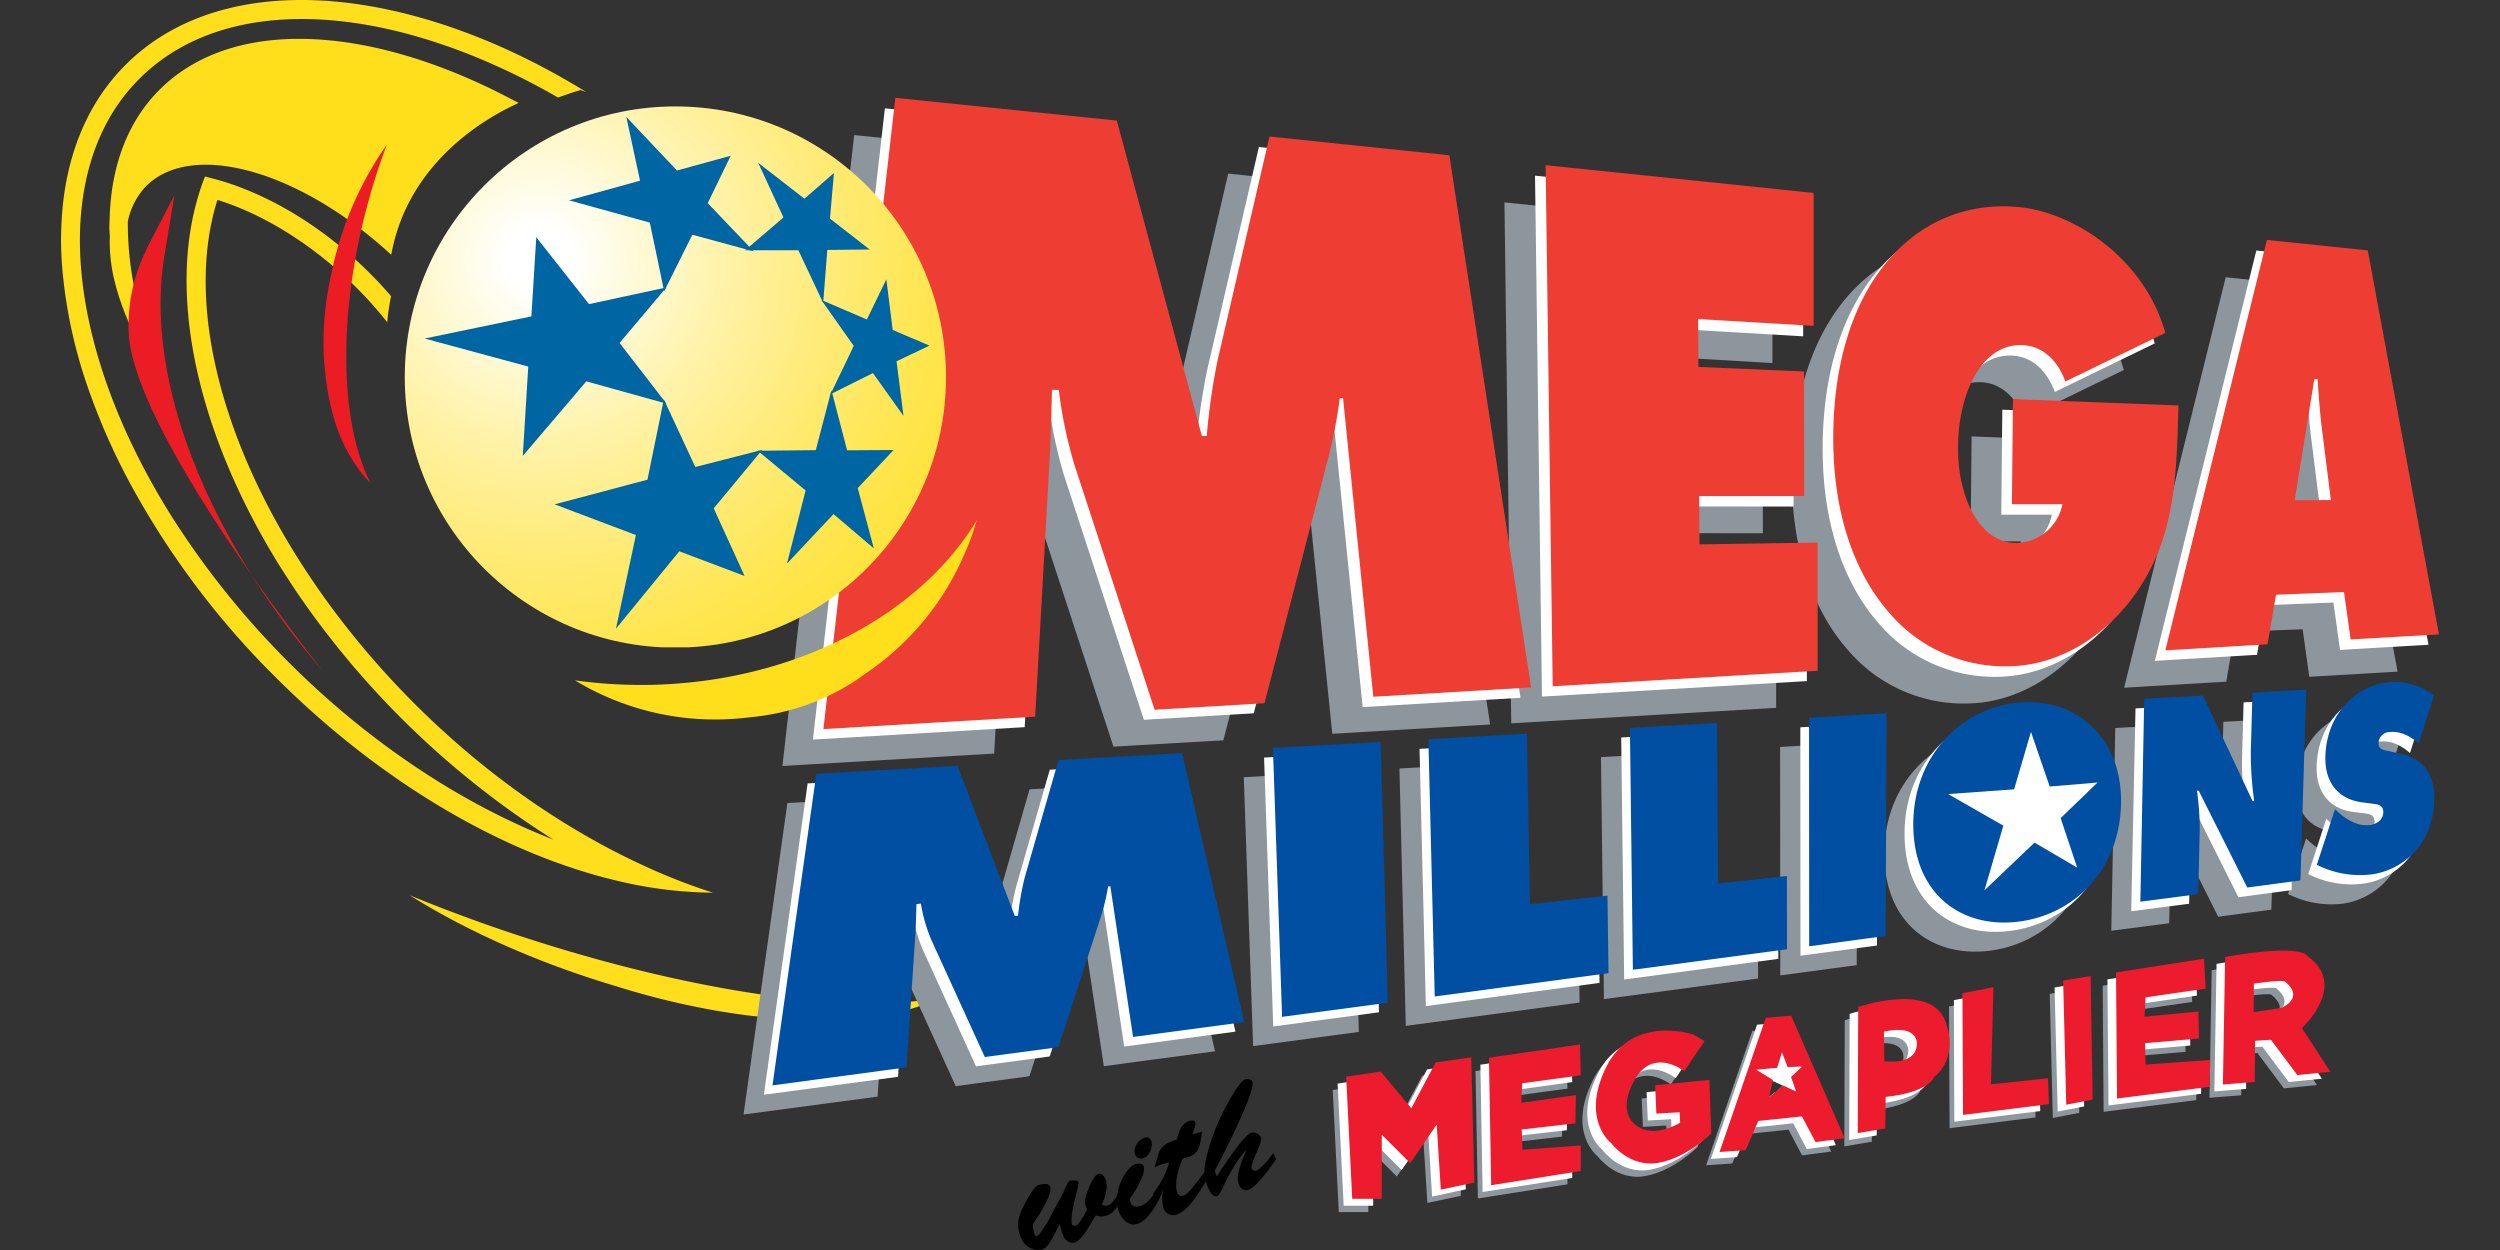 <svg xmlns="http://www.w3.org/2000/svg" viewBox="0 0 529.167 264.583"><rect x="0" y="0" width="529.167" height="264.583" fill="#333333" stroke="none"/><defs><radialGradient id="b" cx="1555.8" cy="3.3" r="4.99" gradientTransform="matrix(84.63 0 0 84.56 -131344 -104.24)" gradientUnits="userSpaceOnUse"><stop offset="0" stop-color="#fff"/><stop offset=".05" stop-color="#fff"/><stop offset=".11" stop-color="#fffce9"/><stop offset=".29" stop-color="#fff3ab"/><stop offset=".47" stop-color="#ffeb78"/><stop offset=".63" stop-color="#ffe650"/><stop offset=".78" stop-color="#ffe133"/><stop offset=".91" stop-color="#ffdf21"/><stop offset="1" stop-color="#ffde1b"/></radialGradient><clipPath id="a"><path fill="none" d="M232.43 254.87c-.1 101.1 81.8 183.1 182.9 183.1s183.1-81.8 183.1-182.9c.06-101.07-81.83-183.04-182.9-183.1h-.1c-101 0-182.9 81.9-183 182.9"/></clipPath></defs><path fill="gray" d="m330.655 205.329 4.22-.594c-1.407.156-2.813.344-4.22.531z"/><path fill="none" d="m338.187 203.204.063-.157z"/><path fill="#fefefe" d="m338.156 203.204.063-.157.03-.062v-.031l.063-.188-7.844 1.188.187 1.344a64.818 64.818 0 0 1 4.22-.532l2.844-.406c.13-.166.225-.36.28-.562zM338.219 203.047l.03-.062z"/><path d="M225.142 252.273c.156-.407.875-2.22 1.312-2.345.313-.093 1.657-.187 1.782.22s-.156 1.437-.25 1.843c-.375 1.313-1.47 5.782-1.125 6.97a.63.63 0 0 0 .737.49c.025-.006.05-.012.075-.021.907-.282 1.938-2.563 2.438-3.376-.531-1.187-.75-1.781.313-4.47.312-.843 1.156-2.843 2.094-3.124.781-.22 1.344.718 1.531 1.312.531 1.782-.156 3.626-.844 5.25.5.126.782.25 1.282.126.812-.25 1.656-1.563 2.125-2.25l.5 1.406c-.688 1.313-1.5 2.594-3 3.032-.844.25-1.313.156-2.157-.063-1.094 1.47-2.75 5.22-4.532 5.75a1.563 1.563 0 0 1-1.375-.28c-.5-.344-1-.47-1.719-3.657-.875 1.438-2.188 5.032-3.813 5.407-1.844.437-4.032-.719-4.72-3.344-.656-2.438-.062-4.126 1.063-6.251 1.938-3.626 2.47-3.938 3.188-4.126 1.5-.375 2.094-.062 2.25.47.5 1.656-2.656 6.437-3.687 7.875a8.29 8.29 0 0 0 .28 1.938c.095.25.282.687.563.625.532-.156 2.157-2.782 2.47-3.375z"/><path d="M246.06 252.304c-.938 2.219-2.938 6.032-5.407 6.782-1.938.562-3.47-1.375-3.97-3.032-1.187-3.969 1.72-9.095 3.689-9.657.562-.157 1.5-.219 1.719.469.5 1.625-1.876 5.5-2.97 6.844.126 1.407.844 2 2.345 1.532 1.719-.532 2.906-2.75 3.938-4.095zm-5.845-8.126c-.406-1.344.813-2.97 2.094-3.376a1.05 1.05 0 0 1 1.376.688c.406 1.313-.344 3.25-1.75 3.688a1.346 1.346 0 0 1-1.72-1z"/><path d="M254.436 239.583c-.594 3.563-.5 4.845-4.157 5.689-.687 1.781-1.75 5-1.156 6.97.219.718.562 1.062 1.313.843 1.03-.312 1.937-1.656 4.594-5.063l.594 1.375c-1.407 2.344-3.876 6.876-6.657 7.72-1.282.375-2.313-.25-2.72-1.563a8.96 8.96 0 0 1-.125-3.532l-.093-.03-1.25 1.843-.72-1.125c1.5-2.094 2.814-4.282 3.407-6.688-2 .594-1.406.281-3.062 1.062l.187-.687c.906-3.407 1-4 4.47-5.188.562-1.626.843-3.376 2.718-3.938.438-.125 1.063-.22 1.22.312.187.594-.438 1.938-.626 2.5z"/><path d="M257.53 249.022c1.22-1.75 5.595-8.751 7.376-9.282a1.793 1.793 0 0 1 2.032 1.094c.187.625-.688 2.437-.938 3.031-1.281 3.063-1.156 3.126-1.063 3.438a.7.7 0 0 0 .938.469c1.063-.313 2.938-2.782 3.688-3.688l.563 1.281c-1.157 1.594-4.157 5.97-5.939 6.501-.969.281-1.75-.406-2.031-1.281-.625-2.063.906-5.22 1.594-7.095l-.094-.031c-4.438 5.5-5.032 9.439-6.063 9.751-1.157.344-2.063-2.156-2.282-2.906-.687-2.25-.281-4.064.281-6.283 1.938-7.5 6.72-15.158 7.845-15.502.532-.156 1.47-.187 1.657.47.656 2.218-6.501 16.095-7.97 18.783z"/><g fill="#8e979d"><path d="m308.568 226.613-7.532 1.094-5.157 9.689-6.47-7.751-7.313 1.062 1.281 25.847h6.251V242.99l6.032 6.032 5.595-8.188.875 13.783 7.094-1.5zM330.624 240.584l.094-5.97-11.524 1.625.157-4.125 12.43-1.688-.188-6.532-19.275 2.813.5 26.972 18.962-3v-5.407l-12.367.906-.156-4.282zM347.501 232.52l11.47-1.125.407 11.314s-4.939 5.094-11.127 6.22-10.095-4.189-10.095-4.189-6.532-5-.969-16.158 18.409-6.782 18.409-6.782l2.344 1.375-4.282 6.376s-6.688-5.313-10.658 2.094.97 9.689.97 9.689 3 2.406 8.813-.875l-.094-2.22-4.938.282zM412.54 213.049l.126 25.753 18.19-2.282-.22-5.469-12.063 1.281.562-20.565zM434.512 236.646l-.656-26.285 5.813-.969.438 26.16zM462.61 222.644l-.094-5.72-11.44 1.094.22-4.094 12.72-1.844-.344-6.345-18.596 2.907.188 26.69 19.596-2.468.125-5.688-13.69.968-.093-4.531zM484.394 220.425s9.907-9.033 1.187-15.221c0 0-.656-2.75-17.44.156l-.468 27.004 6.72-.532.093-8.72 3.344-.218 5.595 7.47 7-.688zm-4.345-4.282-5.875.906.062-6.032c6.282-.906 6.563-.469 6.563-.469 4.367 3.595-.75 5.595-.75 5.595zM376.286 217.8l-5.376.437-9.782 28.41 5.532-.375 2.656-6.189 9.252-.968 2.875 5.438 6.157-.813zm-.031 12.97 1.094 3.094-2.75-1.282-3.001 2.47.844-3.626-3.532-2.188 4.407-.406 1.031-3.282 1.188 3.126 3.094-.125zM408.884 218.862c-3.125-8.189-18.409-2.907-18.409-2.907l-.093 26.691 5.813-.969.094-6.688c9.25-.969 10.22-4.188 10.22-4.188s5.5-3.75 2.375-11.939zm-6 5.126c-.313 4.469-6.877 3.438-6.877 3.438l-.093-6.251c7.594-1.657 6.97 2.813 6.97 2.813z"/></g><g fill="#fff"><path d="m309.6 225.27-7.533 1.093-5.157 9.689-6.47-7.751-7.313 1.062 1.282 25.847h6.25v-13.564l6.032 6 5.595-8.156.844 13.783 7.126-1.532zM331.655 239.24l.094-5.97-11.555 1.594.157-4.094 12.43-1.72-.157-6.531-19.274 2.844.469 26.94 18.961-2.968v-5.407l-12.336.875-.156-4.282zM348.532 231.176l11.47-1.125.407 11.314s-4.938 5.094-11.126 6.22-10.095-4.189-10.095-4.189-6.533-5-.97-16.158 18.41-6.782 18.41-6.782l2.343 1.375-4.282 6.376s-6.688-5.313-10.657 2.094.969 9.689.969 9.689 3 2.406 8.813-.875l-.093-2.22-4.939.282zM413.572 211.705l.094 25.722 18.19-2.25-.188-5.501-12.064 1.313.531-20.566zM435.544 235.27l-.657-26.253 5.813-.969.438 26.16zM463.61 221.3l-.094-5.72-11.408 1.094.219-4.094 12.69-1.844-.313-6.345-18.628 2.907.219 26.69 19.596-2.468.094-5.72-13.658.97-.125-4.501zM485.425 219.08s9.907-9.032 1.188-15.22c0 0-.657-2.75-17.44.156l-.469 27.004 6.72-.532.093-8.72 3.345-.218 5.594 7.47 7.001-.688zm-4.376-4.312-5.875.906.062-6.032c6.282-.906 6.564-.469 6.564-.469 4.375 3.626-.75 5.595-.75 5.595zM377.286 216.455l-5.376.438-9.782 28.41 5.523-.375 2.656-6.188 9.251-.97 2.876 5.439 6.157-.813zm0 12.97 1.094 3.095-2.75-1.281-3 2.469.843-3.626-3.532-2.188 4.407-.406 1.032-3.282 1.187 3.126 3.094-.125zM409.915 217.518c-3.125-8.188-18.408-2.907-18.408-2.907l-.094 26.691 5.813-.969.094-6.688c9.251-.969 10.22-4.188 10.22-4.188s5.5-3.75 2.375-11.939zm-6.01 5.126c-.312 4.469-6.876 3.438-6.876 3.438l-.093-6.251c7.594-1.688 6.97 2.813 6.97 2.813z"/><path d="M380.193 227.52v3.531l-6.532-2.938v-3.469z"/></g><g fill="#ed1b2e"><path d="m311.412 223.8-7.532 1.094-5.157 9.689-6.47-7.751-7.313 1.062 1.281 25.847h6.251v-13.564l6.032 6.032 5.595-8.188.875 13.783 7.094-1.5zM333.468 237.77l.094-5.969-11.555 1.625.188-4.125 12.398-1.688-.156-6.532-19.274 2.813.468 26.972 18.962-3v-5.407l-12.336.906-.156-4.282zM350.345 229.707l11.47-1.125.407 11.314s-4.938 5.094-11.127 6.22S341 241.926 341 241.926s-6.532-5-.969-16.158 18.409-6.782 18.409-6.782l2.344 1.375-4.282 6.376s-6.688-5.313-10.657 2.094.968 9.689.968 9.689 3 2.406 8.814-.875l-.094-2.22-4.938.282zM415.385 210.236l.125 25.753 18.19-2.281-.22-5.47-12.063 1.282.531-20.566zM437.356 233.833l-.656-26.285 5.813-.969.438 26.16zM465.454 219.83l-.125-5.719-11.408 1.094.219-4.094 12.72-1.844-.344-6.345-18.627 2.907.219 26.691 19.596-2.47.125-5.687-13.69.969-.093-4.532zM487.238 217.612s9.907-9.033 1.187-15.22c0 0-.656-2.751-17.44.155l-.468 27.004 6.72-.531.093-8.72 3.344-.22 5.595 7.47 7-.687zm-4.345-4.282-5.875.906.062-6.032c6.282-.906 6.563-.468 6.563-.468 4.335 3.594-.75 5.594-.75 5.594zM379.13 214.986l-5.376.438-9.782 28.41 5.532-.375 2.656-6.188 9.252-.97 2.875 5.439 6.157-.813zm-.031 12.97 1.094 3.095-2.75-1.281-3.001 2.469.844-3.626-3.532-2.188 4.407-.406 1.031-3.282 1.188 3.126 3.094-.125zM411.728 216.05c-3.125-8.19-18.409-2.907-18.409-2.907l-.093 26.69 5.813-.968.094-6.689c9.25-.969 10.22-4.188 10.22-4.188s5.5-3.75 2.375-11.939zm-6 5.125c-.313 4.47-6.877 3.438-6.877 3.438l-.093-6.251c7.604-1.657 6.979 2.813 6.979 2.813z"/></g><path fill="#ffde1b" d="M109.292 197.86a336.482 336.482 0 0 1-22.534-8.346c12.127 7.626 27.504 14.471 43.912 19.315a165.621 165.621 0 0 0 22.003 5.282c2.72.438 5.22.813 7.595 1.032l1.781.156.72.063c4.63.468 9.285.656 13.938.562a58.85 58.85 0 0 0 15.627-2.219l1.5-.469.25-.093.75-.25a20.494 20.494 0 0 0 3.564-1.657c-18.315 3.5-52.195-1.156-89.106-13.377"/><path fill="#8d969c" d="m180.802 28.588 46.88 4.813 17.972 66.758h1.031a146.312 146.312 0 0 1 2.313-16.096l10.97-47.318 38.099 4 17.346 112.609-33.41 1.969-6.44-63.196h-.687a106.192 106.192 0 0 1-2.188 11.658l-13.751 52.913-23.253 1.344-16.971-51.82a94.554 94.554 0 0 1-3.313-15.845l-1.438-.063c-.125 5.063-.25 10.283-.531 15.346l-3 53.85-44.819 2.626zm137.642 14.251 56.695 5.876.031 28.129-24.472-1.438.063 10.126 22.346.97.032 26.378-22.222-.032.063 10.22 24.972-.375v27.129l-56.07 3.282-1.438-110.265m133.914 50.85c-.406 14.471-.625 26.504-7.813 37.88-6.595 10.502-16.784 16.69-26.785 17.284a32.203 32.203 0 0 1-26.69-11.345c-7.252-8.282-11.815-20.815-11.815-36.849 0-33.035 17.815-51.256 39.63-48.943 11.377 1.219 26.191 10.72 30.66 26.597l-21.159 10.282c-1.75-4.782-5.063-7.47-8.907-7.688-8.751-.469-13.752 10.032-13.814 21.659-.063 10.564 4.563 20.346 12.439 20.221a10.11 10.11 0 0 0 9.657-8.188h-10.657l.219-22.222zm24.628 20.066 4.157-25.628h.719c.25 3.594.5 7.282 1 10.876l1.813 14.72zm-3.969 20.002 14.377-.562 1.406 10.064 18.69-1.094-15.064-81.26-21.315-2.22-21.503 86.886 21.628-1.281zm-209.745 30.754 22.815-1.281 1.531 55.194-22.377 3-1.97-56.913m32.942-1.844 20.847-1.187.656 36.098 16.408-1.781.22 16.408-36.787 4.938-1.344-54.476m42.662-2.406 18.44-1.032.219 34.005 14.564-1.594.031 15.47-32.629 4.376-.625-51.225m37.911-2.157 16.408-.937-.187 47.13-16.19 2.157-.03-48.35m44.974 11.658c4.563-.375 7.282 3.375 7.25 8.032-.093 5.063-3.125 8.845-7.438 9.345s-7.47-2.719-7.407-7.907c.062-4.813 3-9.126 7.626-9.501m.156-14.908c-12.376.687-23.003 10.907-23.097 25.66-.093 14.907 10.22 22.377 22.535 20.72 11.782-1.593 21.158-11.095 21.44-24.94.219-13.658-9.001-22.097-20.878-21.44m25.785-.72 12.439-.718 10.501 22.346h.375c-.5-3.469-.75-6.966-.75-10.47l.313-12.47 11.376-.625-1.219 40.38-11.251 1.5-10.283-20.534h-.375c.403 2.763.6 5.554.594 8.345l-.313 13.564-12.251 1.594zm40.38 23.379.562.5c1.938 1.781 4.282 3.125 6.814 2.844 1.062-.125 2.781-.875 2.844-2.625s-1.344-1.75-2.344-1.907l-2.188-.281c-4.313-.532-7.907-3.5-7.72-9.783.313-9.563 7.189-15.283 13.783-15.658a13.203 13.203 0 0 1 9.189 2.875l-3.22 10.127c-1.75-1.5-3.78-2.626-6.094-2.407a2.404 2.404 0 0 0-2.406 2.282c-.032 1.469 1.281 1.562 2.125 1.75l2.407.5c4.438.938 7.532 3.813 7.282 10.283-.344 9.063-6.782 14.376-13.19 15.283-4 .494-8.06-.213-11.657-2.032zm-321.448-7.501 29.88-1.688 12.126 31.785.687-.062c.288-2.794.779-5.56 1.47-8.282l7.094-24.66 26.097-1.469 13.158 56.914-23.534 3.156-4.813-31.91-.47.063a45.202 45.202 0 0 1-1.406 6.094l-9.063 27.879-15.596 2.094-11.314-24.816a33.89 33.89 0 0 1-2.188-7.626l-.937.094c-.063 2.531-.125 5.094-.313 7.626l-1.781 26.94-28.379 3.782z"/><path fill="#fff" d="m187.302 22.93 46.881 4.814 17.971 66.758h1.032a138.988 138.988 0 0 1 2.313-16.095l10.97-47.288 38.058 3.938 17.315 112.64-33.411 1.969-6.429-63.196h-.688c-.525 3.9-1.253 7.773-2.187 11.595l-13.752 52.913-23.253 1.375-16.908-51.756A94.911 94.911 0 0 1 221.9 84.72h-1.447c-.125 5.063-.25 10.282-.532 15.346l-3.031 53.85-44.819 2.626zm137.612 14.252 56.726 5.876.031 28.129-24.472-1.438.063 10.126 22.346.97.032 26.378-22.222-.032.062 10.22 24.972-.375v27.129l-56.07 3.282-1.468-110.265M458.9 88.032c-.407 14.471-.625 26.504-7.814 37.88-6.594 10.533-16.783 16.69-26.784 17.284a32.176 32.176 0 0 1-26.691-11.314c-7.251-8.282-11.814-20.815-11.814-36.848 0-33.036 17.814-51.257 39.63-48.944 11.376 1.219 26.19 10.72 30.66 26.597l-21.16 10.283c-1.75-4.814-5.062-7.47-8.907-7.689-8.75-.5-13.751 10.033-13.814 21.66-.062 10.532 4.563 20.345 12.44 20.19a10.11 10.11 0 0 0 9.657-8.19h-10.698l.218-22.22zm24.565 20.066 4.126-25.628h.719c.25 3.594.5 7.282.969 10.876l1.844 14.72zm-3.938 20.002 14.377-.562 1.407 10.032 18.72-1.094-15.064-81.229-21.377-2.219-21.481 86.855 21.627-1.281z"/><path fill="#ee3e33" d="m189.512 20.712 46.881 4.813 18.002 66.758h1.032a138.988 138.988 0 0 1 2.313-16.096L268.71 28.9l38.067 3.97 17.315 112.639-33.41 1.969-6.398-63.196h-.697a106.192 106.192 0 0 1-2.188 11.658l-13.752 52.913-23.253 1.375-16.97-51.819a94.911 94.911 0 0 1-3.314-15.877l-1.437-.031c-.125 5.063-.25 10.314-.532 15.346l-3.031 53.85-44.819 2.625zm137.643 14.251 56.726 5.876v28.129l-24.44-1.438.062 10.126 22.346.97.031 26.378H359.66l.062 10.22 25.004-.375v27.128l-56.07 3.282-1.5-110.296m133.954 50.85c-.406 14.471-.625 26.504-7.782 37.88-6.563 10.502-16.783 16.69-26.785 17.284a32.176 32.176 0 0 1-26.69-11.314c-7.251-8.282-11.814-20.815-11.814-36.848 0-33.036 17.814-51.257 39.63-48.944 11.376 1.219 26.19 10.72 30.66 26.597l-21.16 10.283c-1.75-4.814-5.062-7.47-8.907-7.689-8.75-.5-13.751 10.033-13.814 21.66-.062 10.532 4.563 20.345 12.44 20.19a10.11 10.11 0 0 0 9.657-8.19h-10.69l.22-22.252zm24.597 20.066 4.157-25.629h.688c.25 3.595.5 7.283.969 10.877l1.843 14.72zm-3.938 20.002 14.377-.562 1.407 10.032 18.69-1.062-15.065-81.292-21.346-2.219-21.503 86.886 21.628-1.281z"/><path fill="#ffde1b" d="M13.093 45.902c.844-12.72 5.22-23.878 13.408-32.098 17.627-17.72 48.662-17.846 80.541-3.437a150.697 150.697 0 0 1 16.19 8.594l.875.532-1.22-.438c-1.593.469-3.218 1.032-4.78 1.594a139.039 139.039 0 0 0-12.471-6.438 124.877 124.877 0 0 0-14.158-5.5C66.412.677 43.347 2.74 29.438 16.741 23 23.181 19.188 31.557 17.656 41.12a64.168 64.168 0 0 0-.666 6.47c-.75 15.627 4.032 33.817 13.752 52.07a149.97 149.97 0 0 0 7.563 12.688 179.444 179.444 0 0 0 23.316 28.348c16.877 16.752 36.41 29.597 55.476 37.004a185.54 185.54 0 0 1-54.32-52.412c-1.25-1.876-2.469-3.751-3.657-5.626-17.283-27.91-23.69-56.914-17.064-78.448A39.687 39.687 0 0 1 43.4 37.37c1.312.313 2.656.688 4.031 1.094 10.283 3.22 21.16 9.751 30.723 19.252a86.988 86.988 0 0 1 4.626 4.97 46.452 46.452 0 0 0-.813 5.532 81.252 81.252 0 0 0-6.72-7.533c-9.25-9.094-19.596-15.376-29.222-18.377-6.782 21.44.5 51.132 19.315 79.385a173.378 173.378 0 0 0 3.407 4.938 180.418 180.418 0 0 0 19.47 22.785c14.753 14.658 31.536 26.284 48.257 33.91a124.374 124.374 0 0 0 14.44 5.626 88.652 88.652 0 0 1-15.971-1.594c-25.379-4.876-52.85-20.409-76.229-43.63a175.886 175.886 0 0 1-31.16-41.38 136.624 136.624 0 0 1-8.501-19.066c-3.1-8.51-5.073-17.39-5.867-26.41a71.416 71.416 0 0 1-.093-10.97"/><path fill="#ffde1b" d="M23.24 45.371c.438-10.408 3.751-19.44 10.252-26.097 15.44-15.815 44.693-14.096 74.51 1.594.593.312 1.187.594 1.781.906-1.344.75-22.878 9.439-26.972 32.16C63.527 36.12 40.556 29.589 30.836 39.496a15.138 15.138 0 0 0-3.782 7.407 69.503 69.503 0 0 0 2.75 19.628 103.422 103.422 0 0 0 6.135 16.502c-6.125-8.251-10.157-16.72-11.876-24.347a34.052 34.052 0 0 1-.822-8.532c0-.563-.063-1.125-.094-1.688 0-1.031.063-2.063.094-3.063"/><path fill="#ec1c24" d="m30.876 52.966 6.032-11.627-2.125 12.908c-4.157 25.503 8.376 58.383 33.66 87.949 0 0-41.224-51.694-41.224-72.54a35.904 35.904 0 0 1 3.72-16.69"/><path fill="#ffde1b" d="M140.203 144.884a101.745 101.745 0 0 1-18.503-.875 57.281 57.281 0 0 0 37.005 7.813 48.899 48.899 0 0 0 22.722-7.97l1.281-.937.531-.375a58.002 58.002 0 0 0 20.097-23.472l.875-1.938.125-.312.437-1a57.949 57.949 0 0 0 1.97-5.689c-11.627 19.347-36.818 33.442-66.634 34.755"/><path fill="#ec1c24" d="M77.382 44.871a132.252 132.252 0 0 1 4.5-14.252A72.358 72.358 0 0 0 70.07 58.28a64.734 64.734 0 0 0-1.594 14.064c0 1.75.062 3.344.187 4.907l.125 1.157.063.468a51.854 51.854 0 0 0 1.656 9.033 34.458 34.458 0 0 0 4.616 10.251l.688 1 .125.156.344.5c.653.86 1.372 1.666 2.156 2.407-6.22-12.064-7.063-33.91-1.062-57.351"/><path fill="#fff" d="m267.563 160.355 22.815-1.282 1.5 55.195-22.378 3-1.937-56.913m32.9-1.844 20.847-1.188.657 36.098 16.377-1.781.218 16.408-36.754 4.907-1.344-54.444m42.693-2.407 18.44-1.031.218 34.004 14.565-1.594.031 15.47-32.63 4.376-.624-51.225m37.91-2.157 16.44-.937-.218 47.13-16.19 2.157-.031-48.35m44.974 11.658c4.563-.375 7.283 3.376 7.251 8.032-.093 5.064-3.125 8.845-7.438 9.314s-7.47-2.719-7.407-7.907c.062-4.813 3-9.126 7.626-9.501m.156-14.908c-12.377.687-23.034 10.907-23.097 25.659-.094 14.908 10.22 22.378 22.534 20.721 11.783-1.594 21.16-11.063 21.44-24.94.25-13.658-9-22.097-20.877-21.44m25.784-.688 12.44-.688 10.5 22.347h.345c-.5-3.47-.75-6.967-.75-10.47l.343-12.47 11.377-.626-1.22 40.38-11.25 1.5-10.283-20.533h-.375c.403 2.763.6 5.554.594 8.345l-.375 13.564-12.252 1.594zm40.38 23.378.563.5c1.938 1.781 4.282 3.125 6.782 2.844 1.063-.125 2.813-.875 2.876-2.625s-1.344-1.75-2.344-1.907l-2.188-.281c-4.313-.531-7.939-3.5-7.72-9.783.313-9.563 7.189-15.283 13.783-15.689 3.313-.216 6.588.81 9.189 2.875l-3.22 10.127c-1.75-1.5-3.781-2.626-6.094-2.438a2.404 2.404 0 0 0-2.406 2.281c-.063 1.47 1.312 1.563 2.125 1.75l2.406.5c4.438.938 7.533 3.814 7.283 10.283-.344 9.064-6.783 14.377-13.19 15.283-4 .494-8.06-.212-11.657-2.031zm-321.447-7.501 29.879-1.688 12.127 31.786.687-.063c.288-2.794.778-5.56 1.47-8.282l7.094-24.66 26.128-1.469 13.167 56.914-23.543 3.157-4.804-31.91-.469.03a45.304 45.304 0 0 1-1.437 6.095l-9.064 27.879-15.596 2.094-11.314-24.816a33.89 33.89 0 0 1-2.188-7.626l-.937.094c-.063 2.531-.125 5.094-.281 7.626l-1.782 26.94-28.388 3.782z"/><path fill="#004fa2" d="m269.438 158.323 22.815-1.281 1.5 55.194-22.377 3-1.938-56.913m32.901-1.844 20.846-1.188.657 36.099 16.408-1.813.219 16.408-36.786 4.938-1.344-54.444m42.662-2.407 18.44-1.03.218 33.972 14.565-1.594.031 15.502-32.63 4.344-.624-51.194m37.91-2.156 16.41-.938-.188 47.131-16.19 2.188-.031-48.381m70.946-4 12.44-.688 10.5 22.346h.345a73.338 73.338 0 0 1-.72-10.47l.345-12.47 11.376-.656-1.219 40.38-11.251 1.5-10.283-20.503h-.375c.403 2.763.6 5.554.594 8.345l-.313 13.564-12.251 1.594zm40.38 23.377.563.5c1.938 1.782 4.282 3.126 6.814 2.845 1.062-.125 2.781-.876 2.844-2.626s-1.344-1.75-2.344-1.906l-2.188-.282c-4.313-.562-7.907-3.5-7.72-9.782.313-9.564 7.189-15.283 13.783-15.658a13.203 13.203 0 0 1 9.189 2.875l-3.22 10.095c-1.75-1.5-3.781-2.625-6.094-2.406a2.404 2.404 0 0 0-2.406 2.281c-.063 1.469 1.28 1.563 2.125 1.75l2.406.532c4.438.937 7.533 3.813 7.251 10.282-.344 9.095-6.782 14.377-13.189 15.283-4 .494-8.06-.212-11.658-2.031zm-321.447-7.5 29.879-1.688 12.127 31.785.687-.062c.288-2.795.778-5.56 1.47-8.283l7.094-24.66 26.16-1.468 13.157 56.913-23.534 3.157-4.813-31.91-.469.062a45.304 45.304 0 0 1-1.438 6.095l-9.063 27.91-15.596 2.094-11.345-24.847a33.89 33.89 0 0 1-2.188-7.626l-.938.093c-.062 2.532-.125 5.095-.312 7.626l-1.782 26.941-28.378 3.813zm255.283-15.127c-12.408.687-23.003 10.907-23.097 25.659-.094 14.908 10.251 22.378 22.534 20.721 11.783-1.594 21.16-11.095 21.44-24.94.25-13.69-9-22.097-20.877-21.44"/><path fill="#fff" d="m426.324 167.074 3.563-12.158 3.969 11.564 10.126-.844-7.813 7.533 3.5 10.47-9.032-5.282-10.595 10.095 4-13.69-11.698-6.688 13.97-1"/><g clip-path="url(#a)" transform="translate(12.927) scale(.313)"><path fill="url(#b)" d="M232.43 71.97h366v365.8h-366z"/></g><g fill="#0065a3"><path d="m175.676 46.277 8.407 6.532-8.97.094-.875 11.22-5.25-11.157h-11.252l8.095-6.939-5.344-11.564 9.782 7.595 6.25-5.438-.843 9.657"/><path d="m189.772 76.469 1.468 11.564-6.47-9.064-8.969 4.47 4.907-10.22-6.845-9.72 9.626 4.125 4.126-8.501 1.344 10.72 7.782 3.313-6.97 3.313"/><path d="m176.426 108.817-9.845 10.47 3.938-15.471-10.126-8.407 12.283-.125 3.312-12.69 3.313 12.72 9.845-.062-7.594 8.064 3.406 12.752-8.532-7.251"/><path d="m134.608 113.255-17.22-6.501 19.658-5.22 3.47-17.002 6.656 14.315 14.158-3.626-10.26 12.377 6.532 14.314-13.815-5.22-13.407 16.378 4.219-19.815"/><path d="m112.48 66.968 1.032-16.753 11.157 14.158 16.378-3.531-9.908 11.751 9.93 12.846-16.972-4.72-13.439 15.784 1.157-18.91-21.94-5.937 22.596-4.688"/><path d="m143.297 36.089 11.376-3.126-4.875 10.033 9.75 10.22-13-3.532-5.97 11.97-3.032-14.533-17.105-4.72 15.033-4.156-2.907-13.502 10.72 11.346"/></g><title>Mega Millions at South Carolina Lottery</title></svg>